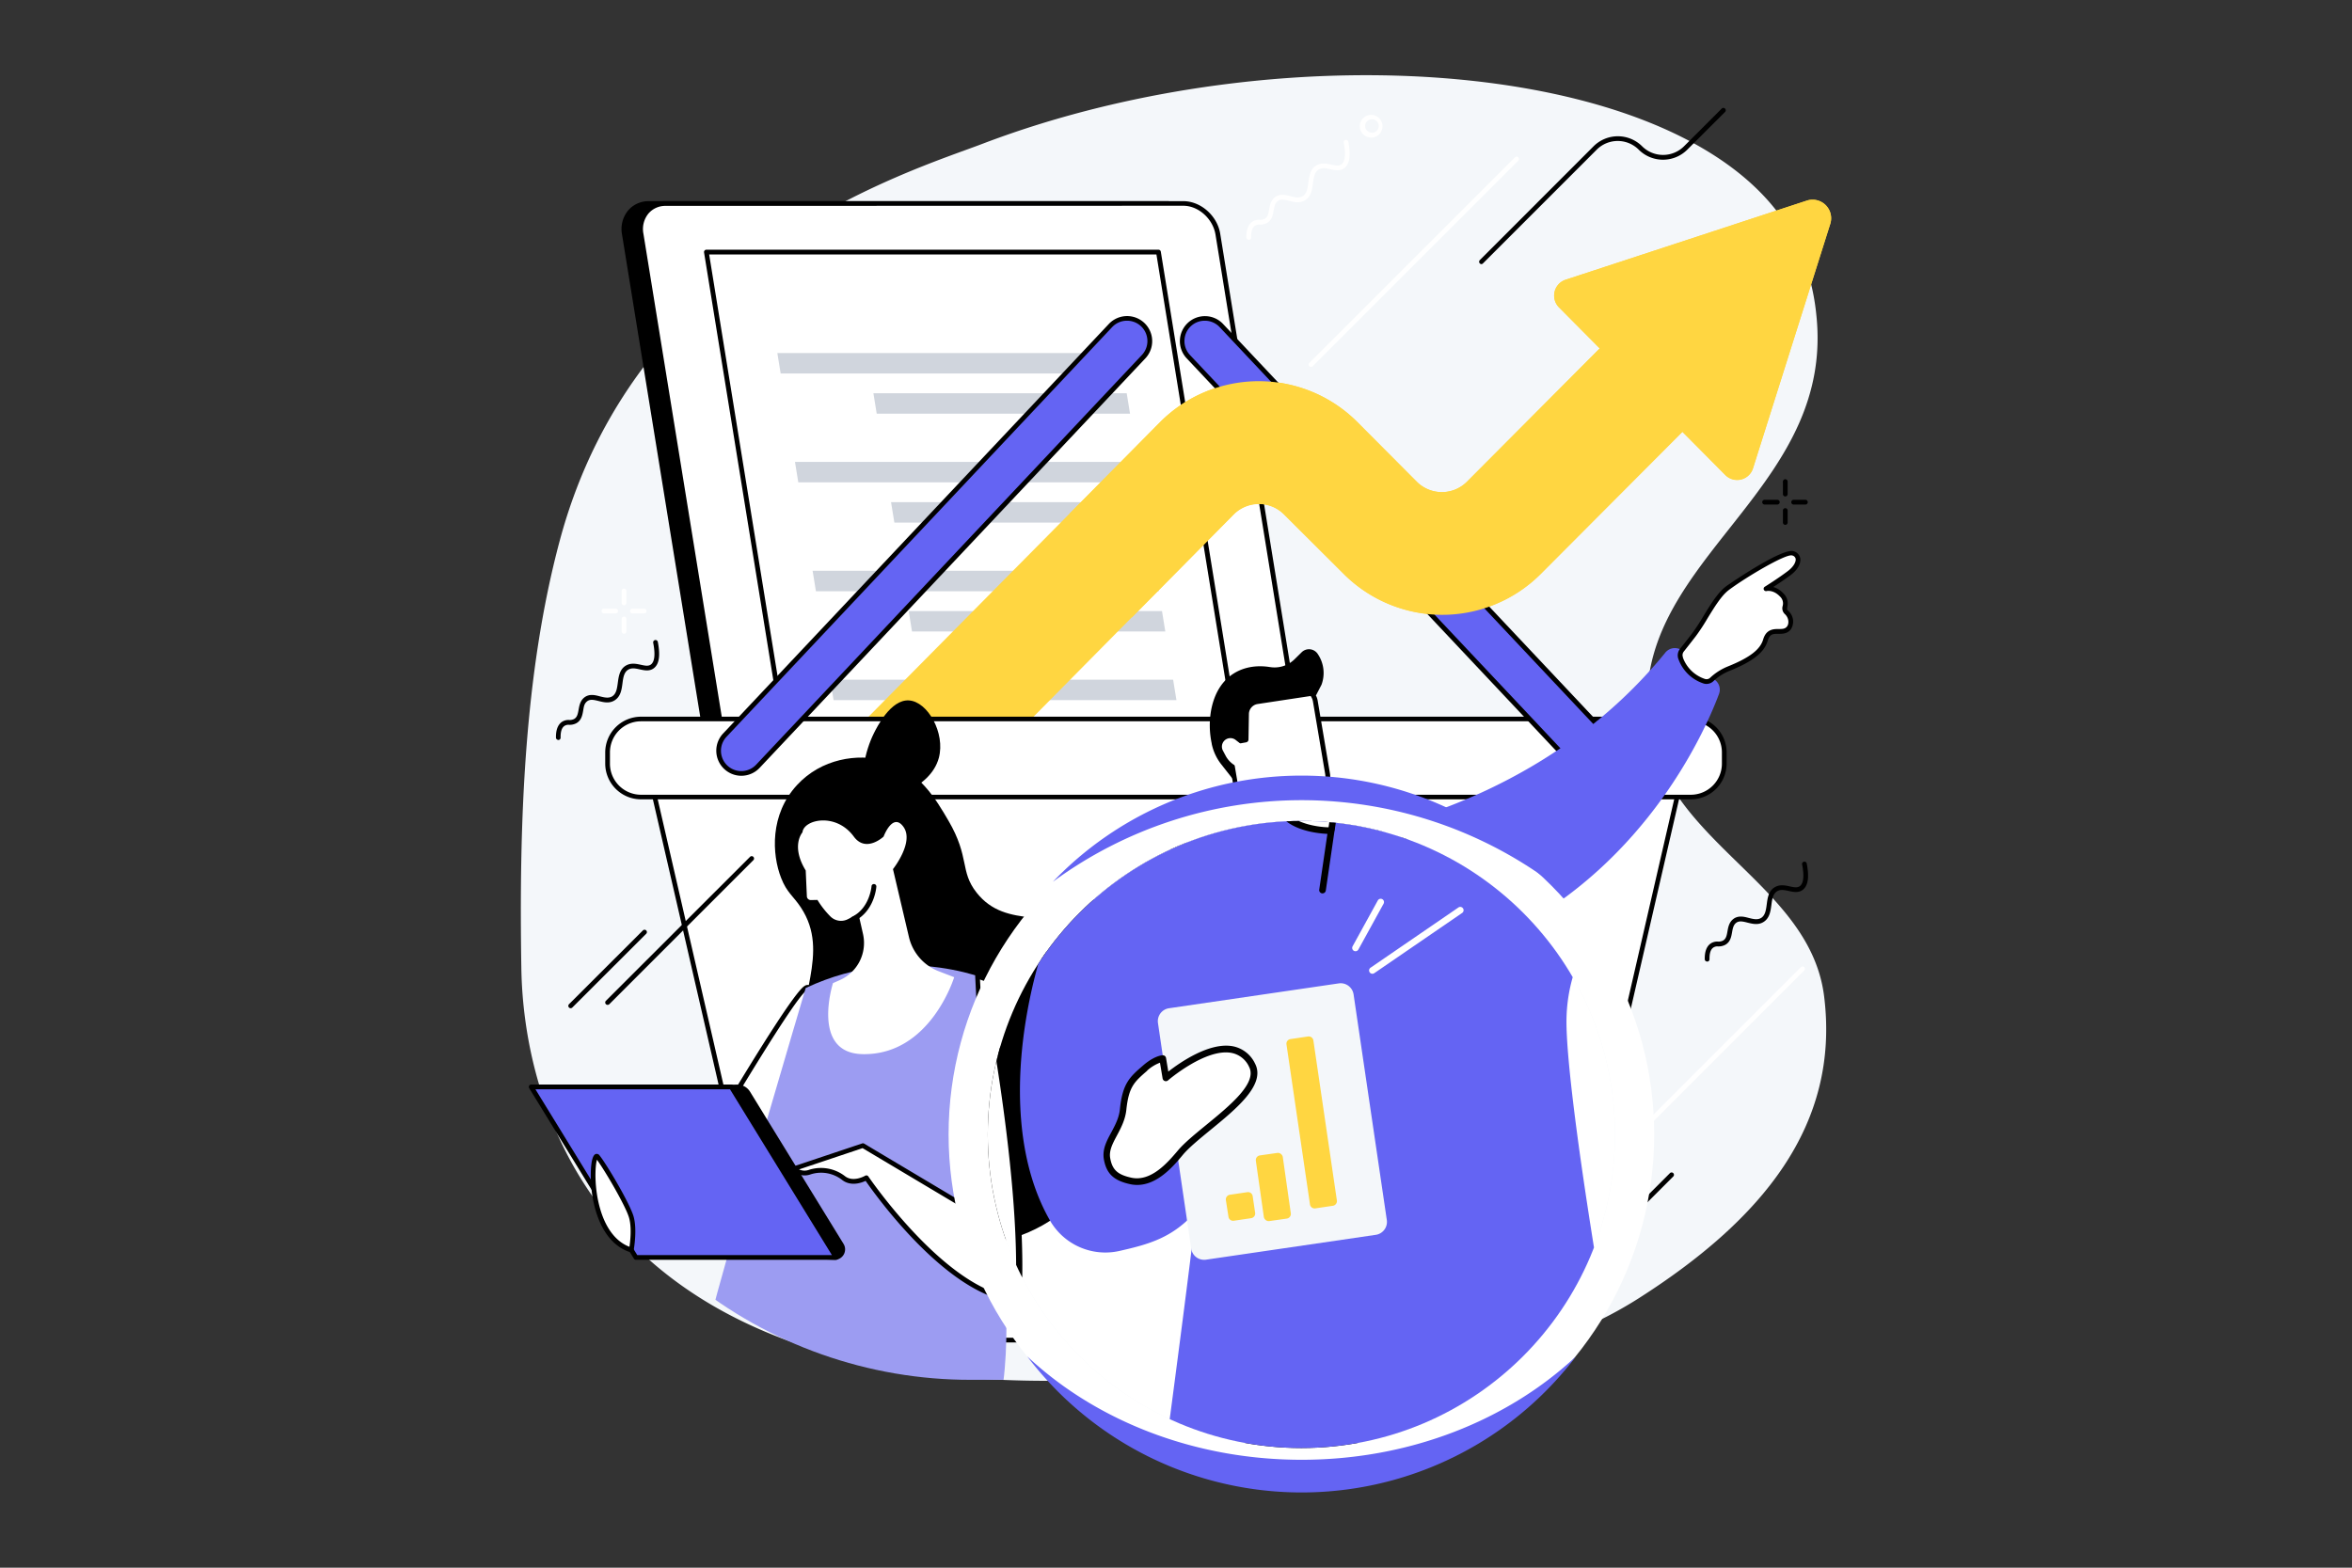 <svg xmlns="http://www.w3.org/2000/svg" viewBox="0 0 900 600">
    <rect x="0" y="0" width="900" height="600" fill="#333333" stroke="none"/>
    <defs>
        <clipPath id="clip-path">
            <path class="cls-1" d="M519.82 528.1H371.5A170.47 170.47 0 01263.82 490c-2.15-1.74-4.25-3.54-6.32-5.38-9.31-8.33-36.34 13.71-43.65 3.55-20.21-28.09-13.46-93.92-13.46-131.16V145.22h490.54V357a171.11 171.11 0 01-171.11 171.1z"/>
        </clipPath>
        <clipPath id="clip-path-2">
            <circle class="cls-1" cx="497.98" cy="434.2" r="120"/>
        </clipPath>
        <clipPath id="clip-path-3">
            <path class="cls-1" d="M554.29 574.8H346.64a238.54 238.54 0 01-150.74-53.36q-4.52-3.66-8.85-7.53c-13-11.66-50.89 19.19-61.12 5-28.28-39.32-18.84-131.48-18.84-183.62V38.78h686.75v296.47c0 132.3-107.25 239.55-239.55 239.55z"/>
        </clipPath>
        <clipPath id="clip-path-4">
            <circle class="cls-1" cx="-465.83" cy="208.01" r="120"/>
        </clipPath>
        <style>
            .cls-1{fill:none}.cls-2{fill:#f4f7fa}.cls-3{fill:#fff}.cls-4{fill:#d0d5dd}.cls-5{fill:#ffd641}.cls-6{fill:#6464f3}.cls-8{fill:#9c9cf2}
        </style>
    </defs>
    <g id="Layer_6" data-name="Layer 6">
        <g id="Consumer_demand" data-name="Consumer demand">
            <path class="cls-2" d="M375.88 55.06c-28.09 10.71-132.28 41.82-161.73 152-13.64 51-15.56 108.1-14.65 163.68.83 50.72 27 157.33 200.29 157.74 92.62.22 170.48 4.64 227.35-31.64 47-30 77-66 70.87-115.49-5.83-47-70.64-61.2-67.64-116.54 2.92-54 71.82-80.48 64.61-144.74a83.77 83.77 0 00-8.06-28.22C652 23.21 493.88 10.06 375.88 55.06z"/>
            <path d="M248.37 77.9h198.09c6.25 0 12.17 5.24 13.22 11.71l45 277.53c1 6.47-3.17 11.71-9.42 11.71H297.13c-6.25 0-12.17-5.24-13.22-11.71L239 89.61c-1.09-6.47 3.12-11.71 9.37-11.71z"/>
            <path d="M495.22 379.76H297.13c-6.67 0-13-5.6-14.11-12.47l-45-277.54a11.19 11.19 0 012.34-9.21 10.26 10.26 0 018-3.55h198.1c6.67 0 13 5.6 14.11 12.47l45 277.54a11.17 11.17 0 01-2.34 9.2 10.27 10.27 0 01-8.01 3.56zM248.37 78.8a8.48 8.48 0 00-6.59 2.92 9.37 9.37 0 00-1.93 7.74l45 277.54c1 6 6.5 10.95 12.32 10.95h198.05a8.48 8.48 0 006.59-2.92 9.39 9.39 0 001.93-7.74l-45-277.54c-1-6-6.5-11-12.32-11z"/>
            <path class="cls-3" d="M254.73 77.9h198.1c6.24 0 12.16 5.24 13.21 11.71l45 277.53c1 6.47-3.17 11.71-9.42 11.71H303.49c-6.25 0-12.17-5.24-13.21-11.71l-45-277.53c-1.01-6.47 3.2-11.71 9.45-11.71z"/>
            <path d="M501.58 379.76H303.49c-6.66 0-13-5.6-14.11-12.47l-45-277.54a11.2 11.2 0 012.34-9.2 10.23 10.23 0 018-3.56h198.1c6.66 0 13 5.6 14.1 12.47l45 277.54a11.14 11.14 0 01-2.34 9.2 10.27 10.27 0 01-8 3.56zM254.73 78.8a8.48 8.48 0 00-6.59 2.92 9.37 9.37 0 00-1.93 7.74l45 277.54c1 6 6.5 10.95 12.32 10.95h198.05a8.5 8.5 0 006.6-2.92 9.42 9.42 0 001.93-7.74l-45-277.54c-1-6-6.5-11-12.31-11z"/>
            <path class="cls-3" d="M311.18 348.81h172.98L443.28 96.48H270.3l40.88 252.33z"/>
            <path d="M484.16 349.72h-173a.9.9 0 01-.89-.76L269.41 96.62a.9.9 0 01.89-1.05h173a.91.91 0 01.89.76l40.88 252.34a.92.92 0 01-.2.73.94.94 0 01-.71.32zM312 347.91h171.09L442.51 97.38H271.36z"/>
            <path class="cls-4" d="M298.72 142.94h131.19l-1.26-7.83h-131.2l1.27 7.83zM335.48 158.34h96.93l-1.27-7.83h-96.93l1.27 7.83zM305.47 184.61h131.2l-1.27-7.82H304.2l1.27 7.82zM342.23 200.01h96.93l-1.27-7.82h-96.93l1.27 7.82zM312.22 226.29h131.2l-1.27-7.83h-131.2l1.27 7.83zM348.98 241.69h96.93l-1.27-7.82h-96.92l1.26 7.82zM318.97 267.96h131.2l-1.27-7.82H317.7l1.27 7.82zM355.74 283.37h96.92l-1.26-7.83h-96.93l1.27 7.83z"/>
            <path class="cls-5" d="M691.39 76.78l-92.3 30.28a6.4 6.4 0 00-2.53 10.59l15.58 15.7-50.78 51a13.58 13.58 0 01-19.25 0l-22.66-22.75a53.31 53.31 0 00-75.58 0L275.34 331.92a181.63 181.63 0 00.48 36.92q1.37 12.23 3.45 23.05l192.81-195.07a13.59 13.59 0 0119.22 0l22.89 22.82a53.29 53.29 0 0075.44-.11l54.13-54.31 16.43 16.55a6.36 6.36 0 0010.58-2.57l29.58-93.5a7.1 7.1 0 00-8.96-8.92z"/>
            <path class="cls-3" d="M643.5 297.49H248.81L293 489.17a30.57 30.57 0 0029.78 23.7h246.79a30.55 30.55 0 0029.78-23.7z"/>
            <path d="M569.57 513.78H322.73a31.33 31.33 0 01-30.66-24.41l-44.14-191.68a.9.9 0 01.17-.76.89.89 0 01.71-.34H643.5a.88.88 0 01.7.34.87.87 0 01.18.76l-44.14 191.68a31.33 31.33 0 01-30.67 24.41zM249.94 298.39L293.83 489a29.53 29.53 0 0028.9 23h246.84a29.52 29.52 0 0028.9-23l43.89-190.58z"/>
            <rect class="cls-3" x="232.49" y="275.15" width="427.32" height="29.87" rx="12.8"/>
            <path d="M647 305.93H245.29a13.71 13.71 0 01-13.7-13.7V288a13.71 13.71 0 0113.7-13.7H647a13.72 13.72 0 0113.7 13.7v4.28a13.72 13.72 0 01-13.7 13.65zm-401.71-29.87A11.9 11.9 0 00233.4 288v4.28a11.9 11.9 0 0011.89 11.89H647a11.9 11.9 0 0011.89-11.89V288A11.9 11.9 0 00647 276.06z"/>
            <path class="cls-6" d="M608.61 296a8.68 8.68 0 006.33-14.64L467.36 124.58a8.68 8.68 0 00-12.65 11.9l147.58 156.79a8.67 8.67 0 006.32 2.73z"/>
            <path d="M608.61 296.91a9.61 9.61 0 01-7-3L454.05 137.1a9.58 9.58 0 017.27-16.1 9.5 9.5 0 016.7 3L615.6 280.74a9.6 9.6 0 01-7 16.17zM461 122.75a7.71 7.71 0 00-5.33 2.11 7.8 7.8 0 00-.33 11L603 292.65A7.78 7.78 0 00614.28 282L466.7 125.2a7.74 7.74 0 00-5.43-2.45z"/>
            <path class="cls-6" d="M283.69 296a8.68 8.68 0 01-6.32-14.64L425 124.58a8.68 8.68 0 0112.65 11.9L290 293.27a8.69 8.69 0 01-6.31 2.73z"/>
            <path d="M283.69 296.91a9.6 9.6 0 01-7-16.17L424.29 124a9.59 9.59 0 1114 13.14L290.67 293.89a9.61 9.61 0 01-6.98 3.02zm147.59-174.16H431a7.72 7.72 0 00-5.43 2.45L278 282a7.78 7.78 0 1011.33 10.67l147.61-156.8a7.78 7.78 0 00-5.66-13.12z"/>
            <path class="cls-5" d="M691.39 76.78l-92.3 30.28a6.4 6.4 0 00-2.53 10.59l15.58 15.7-50.78 51a13.58 13.58 0 01-19.25 0l-22.66-22.75a53.31 53.31 0 00-75.58 0l-34.61 35c.73 1.06 1.45 2.13 2.17 3.21 7.8 11.82 14.41 24.38 21.68 36.52l39-39.43a13.59 13.59 0 0119.22 0l22.89 22.82a53.29 53.29 0 0075.44-.11l54.13-54.31 16.43 16.55a6.36 6.36 0 0010.58-2.57l29.55-93.58a7.1 7.1 0 00-8.96-8.92z"/>
            <g clip-path="url(#clip-path)">
                <path d="M305 300.44c9.29-10.06 23.11-12.17 33.49-9.34 13.14 3.59 19.77 15 24.44 23 8.26 14.17 4.27 19.3 10.76 27.53 11.5 14.58 29.53 5.47 43.54 16.12 21.38 16.25 24.28 71.39-4.64 92.39-19.29 14-45.53 5.9-52.67 3.7-21.67-6.69-48.63-25.35-52.5-50.65-3.2-20.92 10.58-38.32-.95-55.86-2.94-4.46-5.37-5.67-7.55-11.26-3.58-9.07-4.37-24.35 6.08-35.63z"/>
                <path d="M333 302.92c-4.94-4-1.81-15.82 1.35-22.19 1.18-2.39 6.48-13.07 13.45-12.66 7.15.43 14 12.44 11.45 22-3.2 11.86-20.48 17.54-26.25 12.85z"/>
                <path class="cls-3" d="M251.84 468.83s49.64-86.53 56.47-90.69 0 39.65 0 39.65l-37.07 61.89z"/>
                <path d="M271.24 480.58a1 1 0 01-.44-.11l-19.41-10.85a.9.9 0 01-.43-.54.94.94 0 01.09-.7c2-3.54 49.84-86.78 56.79-91a2.11 2.11 0 012.4-.08c.86.58 3.15 2.11 1.31 21.8-.89 9.49-2.33 18.74-2.34 18.84a1 1 0 01-.12.32L272 480.14a.91.91 0 01-.76.44zm-18.16-12.09l17.84 10 36.53-61c2.76-17.78 4.19-37.07 1.79-38.67-.08-.06-.24 0-.46.12-5.38 3.25-41.59 64.97-55.7 89.55z"/>
                <path class="cls-8" d="M381.61 376.39s-34.06-16.7-73.3 1.75c0 0-33.61 113.37-36 125.16s-20.49 55.45 21.93 45.49c14.95-3.51 60.65-8.47 76.25.11s15.61-43 13.85-57-2.73-115.51-2.73-115.51z"/>
                <path class="cls-3" d="M378.79 467.42l-48.62-29-26.41 8.84a5.88 5.88 0 006.08 1.31 14 14 0 0112.8 2.18c3.76 3.07 8.87 0 8.87 0s30.9 45.77 58.14 46.72c22.15.76 10-77 4.74-106.15a19.45 19.45 0 00-12.22-14.69l-8.17-3.09z"/>
                <path d="M390 498.4h-.36c-25.9-.9-54.33-40.57-58.41-46.45-1.68.79-5.81 2.25-9.14-.47a13.11 13.11 0 00-11.95-2 6.73 6.73 0 01-7-1.56.87.87 0 01-.21-.83.89.89 0 01.59-.63l26.4-8.84a.86.86 0 01.75.08l47.17 28.11-4.68-92.2a.88.88 0 01.37-.77.89.89 0 01.85-.12l8.15 3.11a20.5 20.5 0 0112.79 15.38c4.79 26.29 14.54 89.05 1.74 103.86a9 9 0 01-7.06 3.33zm-58.47-48.54a.91.91 0 01.75.4c.3.45 31 45.41 57.42 46.32a7.21 7.21 0 006-2.72c12.29-14.22 2.59-76.32-2.15-102.36a18.66 18.66 0 00-11.65-14l-6.9-2.62 4.7 92.5a.89.89 0 01-.44.82.91.91 0 01-.93 0l-48.26-28.77-24.31 8.14a5 5 0 003.81.16 15 15 0 0113.66 2.34c3.21 2.62 7.78-.05 7.82-.08a.9.9 0 01.46-.13z"/>
                <path d="M248.46 478.39l71 2.87a3.08 3.08 0 002.62-4.68l-35.8-58.28a4.84 4.84 0 00-4.12-2.3l-71.73 1.64z"/>
                <path d="M319.42 482.17l-71.48-2.89-39.16-62.51 73.32-1.67a5.75 5.75 0 014.91 2.73l35.8 58.28a4 4 0 01-3.39 6.06zM249 477.51l70.49 2.85a2.17 2.17 0 001.81-3.3l-35.8-58.28a4 4 0 00-3.35-1.88L212 418.51z"/>
                <path class="cls-6" d="M243.35 481.26h76.59L279.86 416h-76.6l40.09 65.26z"/>
                <path d="M319.94 482.17h-76.59a.91.91 0 01-.77-.43l-40.09-65.27a.91.91 0 01.77-1.38h76.6a.91.91 0 01.77.44l40.09 65.26a.92.92 0 01-.78 1.38zm-76.09-1.81h74.48l-39-63.46h-74.45z"/>
                <path class="cls-3" d="M241.58 478.39s1.44-7.54 0-12.57-10.36-20-12.91-23.13-4.67 30.31 12.91 35.7z"/>
                <path d="M241.58 479.3a.82.82 0 01-.26 0c-10.72-3.28-14.9-16.66-15.24-28.09-.06-2.05-.11-8.79 1.84-9.52a1.27 1.27 0 011.45.47c2.7 3.32 11.64 18.39 13.08 23.45s.08 12.68 0 13a.9.9 0 01-.42.61 1 1 0 01-.45.08zm-13.15-35.43c-.74 2.44-1.14 10.75 1.26 18.92 1.54 5.26 4.72 11.9 11.17 14.4.33-2.2.91-7.43-.15-11.12-1.29-4.52-9.25-18.07-12.28-22.2z"/>
                <path class="cls-3" d="M324.4 351.82a5.76 5.76 0 01-6.65-1.07 34.21 34.21 0 01-4.95-6.32l-2.53.05a1.49 1.49 0 01-1.52-1.43l-.44-9.89c-5.82-9.5-1.24-14.6-1.24-14.6.44-4.87 12.74-7.78 19.64 1.62 4.67 6.37 11.4 0 11.4 0s3.52-9.5 7.64-3.66-4.05 16.12-4.05 16.12l6.11 26a18.57 18.57 0 0011.45 13.11l5.86 2.25S356 404 330 403.45c-19.79-.43-11.26-27.18-11.26-27.18l2.6-1.15a15.53 15.53 0 008.89-17.66l-1.74-7.7z"/>
                <path d="M326.43 352.6a.91.91 0 01-.39-1.72c6.75-3.28 7.45-11.6 7.45-11.69a.89.89 0 011-.83.9.9 0 01.84 1c0 .39-.77 9.44-8.47 13.19a.93.93 0 01-.43.05z"/>
                <path class="cls-6" d="M656.52 260.46L644 249.23a4.68 4.68 0 00-6.76.55C595.57 301 536.9 315.54 518.32 319a18.58 18.58 0 01-10.91-1.28l-6.38-2.8-24.88 3.17-4.41 4.44a47.06 47.06 0 01-19.35 11.73l-4.16 1.3s-18.13 7.9-28.83 19.31c-9.26 9.87-27.25 63.47-8.57 96.25a17.45 17.45 0 0019 8.42c8.24-1.85 14.52-3.62 20.86-10.67.68-.75-11.94 93.41-11.94 93.41 44.65 25.12 138.33 8 138.33 8-10.37-44-25.23-132.58-25-153.9a44.2 44.2 0 0124.25-39c54.66-27.58 76.66-78.9 81.47-91.83a4.68 4.68 0 00-1.28-5.09z"/>
                <path d="M485.37 361.75h-.13a.9.9 0 01-.76-1l2.52-17.12a.9.9 0 011.79.26L486.27 361a.9.9 0 01-.9.75zM493 340.81a2 2 0 111.72 2.3 2 2 0 01-1.72-2.3z"/>
                <path class="cls-3" d="M643.08 251.94a3.12 3.12 0 01.46-3c.91-1.14 2.43-3.07 4.63-5.92 3.89-5 8.15-14.35 12.77-17.8s21.75-14.33 25-13.38 2.48 4.73-1.33 7.57-8.89 6-8.89 6 3-.78 6 2.32.1 5.13 1.76 6.62a4.52 4.52 0 011 6c-2.55 3.2-7.27-1.22-9 4.65-1.19 4.08-5.26 7.38-14.12 10.94a20.8 20.8 0 00-6.42 4.12 2.93 2.93 0 01-2.89.65 14.35 14.35 0 01-8.97-8.77z"/>
                <path d="M653 261.76a3.73 3.73 0 01-1.18-.19 15.23 15.23 0 01-9.56-9.31 4 4 0 01.6-3.92c.88-1.11 2.41-3 4.62-5.9a76.83 76.83 0 004.32-6.6c2.72-4.46 5.54-9.07 8.62-11.38 2-1.47 21.55-14.76 25.8-13.51a3.43 3.43 0 012.64 2.68c.37 2-1 4.51-3.68 6.48-2.18 1.62-4.78 3.36-6.62 4.55a8.55 8.55 0 013.83 2.41 5.36 5.36 0 011.54 5.14c-.13.9-.14 1.16.18 1.44a5.45 5.45 0 011.13 7.26c-1.37 1.71-3.25 1.69-4.76 1.67-2 0-3.27 0-4.07 2.67-1.31 4.48-5.7 7.93-14.66 11.53a19.77 19.77 0 00-6.13 3.94 3.85 3.85 0 01-2.62 1.04zm-9.05-10.14a13.45 13.45 0 008.44 8.23 2 2 0 002-.45 21.66 21.66 0 016.7-4.3c8.39-3.37 12.45-6.47 13.59-10.36s3.88-4 5.83-4c1.56 0 2.55 0 3.32-1s.79-3.25-.92-4.78a3 3 0 01-.76-3.06 3.58 3.58 0 00-1.06-3.62c-2.52-2.64-5-2.09-5.11-2.06a.92.92 0 01-1.05-.54.9.9 0 01.36-1.11s5.08-3.16 8.82-6c2.33-1.75 3.18-3.62 3-4.71a1.68 1.68 0 00-1.36-1.27c-2.46-.72-18 8.55-24.21 13.23-2.81 2.1-5.53 6.56-8.17 10.87a78.1 78.1 0 01-4.43 6.76c-2.22 2.87-3.75 4.81-4.64 5.93a2.18 2.18 0 00-.32 2.15z"/>
                <path class="cls-2" d="M500 455.09l-46.45 6.8a3.56 3.56 0 01-4-3l-9.09-61.7a3.55 3.55 0 013-4l46.46-6.8a3.54 3.54 0 014 3l9.08 61.67a3.55 3.55 0 01-3 4.03z"/>
                <rect class="cls-5" x="459.26" y="443.71" width="7.43" height="7.21" rx="1.29" transform="rotate(-8.33 462.895 447.24)"/>
                <path class="cls-5" d="M470.88 431.07h4.86a1.29 1.29 0 011.29 1.29v15.57a1.28 1.28 0 01-1.28 1.28h-4.86a1.29 1.29 0 01-1.29-1.29v-15.57a1.28 1.28 0 011.28-1.28z" transform="rotate(-8.33 473.22 440.054)"/>
                <path class="cls-5" d="M479.94 400.94h4.86a1.29 1.29 0 011.29 1.29v44.25a1.28 1.28 0 01-1.28 1.28h-4.86a1.29 1.29 0 01-1.29-1.29v-44.24a1.29 1.29 0 011.28-1.29z" transform="rotate(-8.1 499.685 438.406)"/>
                <path class="cls-3" d="M436.9 409.54c2.89-2.52 4.81-2.59 4.81-2.59l.87 5.24s17.47-15.13 23.55-3.43c3.79 7.28-14 17.28-19.55 23.84-3.11 3.68-7.83 9.06-13.69 7.75-4.11-.92-5.76-2.61-6.38-6-.81-4.48 3.82-7.95 4.39-13.53.68-6.66 2.39-8.15 6-11.28z"/>
                <path d="M434.72 441.46a8.88 8.88 0 01-2-.23c-4.4-1-6.38-2.87-7.08-6.74-.49-2.71.73-5 2-7.39a17.07 17.07 0 002.37-6.39c.72-7 2.7-8.72 6.3-11.85 3.05-2.66 5.15-2.81 5.38-2.82a.91.91 0 01.93.76l.61 3.71c3.08-2.4 11.24-8.15 17.66-6.92a8.45 8.45 0 016.06 4.76c3 5.7-5.11 12.31-12.23 18.15a63.05 63.05 0 00-7.44 6.69c-2.7 3.18-7.01 8.27-12.56 8.27zm2.77-31.24c-3.57 3.1-5.05 4.39-5.69 10.67a18.92 18.92 0 01-2.57 7.06c-1.19 2.22-2.21 4.13-1.83 6.22.57 3.14 2 4.47 5.69 5.3 5.46 1.22 10.06-4.21 12.8-7.45a64 64 0 017.67-6.92c6.59-5.4 14.06-11.52 11.77-15.92a6.63 6.63 0 00-4.78-3.81c-7.05-1.35-17.27 7.42-17.37 7.51a.92.92 0 01-1.49-.54L441 408a11.06 11.06 0 00-3.49 2.18z"/>
                <path class="cls-3" d="M494.38 377.57a1 1 0 01-.43-.11.91.91 0 01-.36-1.23l6.89-12.54a.91.91 0 011.59.87l-6.89 12.54a.92.92 0 01-.8.47zM499 383.73a.91.91 0 01-.51-1.65l24-16.42a.9.9 0 011 1.49l-24 16.42a.86.86 0 01-.49.16zM493.48 333l-4.12.69c-.59.1-1.2 10.88-1.79 10.88-4.67 0-19.07-2-13.33-15a21 21 0 001.47-11.94l-3-17.8 25.4-4.26 4.22 25a10.78 10.78 0 01-8.85 12.43z"/>
                <path d="M487.55 345.51c-1.17 0-10.57-.18-14.2-5.74-1.81-2.78-1.79-6.32.07-10.53a20 20 0 001.4-11.42l-3-17.8a.92.92 0 01.16-.68.88.88 0 01.59-.36l25.4-4.27a.9.9 0 011 .75l4.22 25a11.67 11.67 0 01-9.59 13.46l-3.64.61c-.2.88-.44 3.09-.63 4.77-.59 5.38-.68 6.21-1.78 6.21zm-13.8-44.9l2.85 16.91a21.74 21.74 0 01-1.53 12.48c-1.59 3.62-1.66 6.58-.21 8.81 2.41 3.69 8.48 4.81 12.11 4.91.19-.92.42-3 .6-4.59.59-5.42.71-6.11 1.64-6.27l4.12-.69a9.88 9.88 0 008.11-11.38l-4.07-24.11z"/>
                <path class="cls-3" d="M501.64 304.9l-27.28 4.58-4-23.72a17.68 17.68 0 0114.52-20.36l11.61-1.95a5.93 5.93 0 016.83 4.86L508 296a7.73 7.73 0 01-6.36 8.9z"/>
                <path d="M474.36 310.38a.91.91 0 01-.89-.75l-4-23.72a18.57 18.57 0 0115.26-21.4l11.61-1.95a6.84 6.84 0 017.87 5.6l4.67 27.68a8.62 8.62 0 01-7.09 10l-9.87 1.66a23.67 23.67 0 01-10-.45.9.9 0 01.45-1.75 21.79 21.79 0 009.23.41l9.87-1.65a6.84 6.84 0 005.61-7.87l-4.67-27.68a5 5 0 00-5.79-4.12l-11.61 2a16.77 16.77 0 00-13.78 19.32l4 23.72a.89.89 0 01-.74 1z"/>
                <path d="M472.91 299.64l-5.51-7a19 19 0 01-3.73-7.93v-.14a33.06 33.06 0 01-.17-13.07c2.73-13.69 13-17.74 22.46-16.19h.04a10.86 10.86 0 009.37-3l2.66-2.62a4 4 0 016.29.73 12.9 12.9 0 011.36 11.64l-2.07 4-22.38 3.39a3.93 3.93 0 00-3.33 3.82l-.16 9.78a1.09 1.09 0 01-.91 1.06l-2.25.41-4-1.08z"/>
                <path class="cls-3" d="M474.58 284.57l-1.75-1.37a3.25 3.25 0 00-4.61.6 3.25 3.25 0 00-.27 3.48l1.06 2a9.34 9.34 0 003.92 3.88l2 1z"/>
            </g>
            <path d="M627 463.18a.9.9 0 01-.64-1.54L639 449a.89.89 0 011.28 0 .91.91 0 010 1.28l-12.68 12.68a.93.93 0 01-.6.22zM566.9 101.09a.9.9 0 01-.64-.27.91.91 0 010-1.28L609.77 56a13.17 13.17 0 0118.61 0 11.36 11.36 0 0016 0l14.5-14.5a.91.91 0 011.28 1.28l-14.5 14.49a13.15 13.15 0 01-18.61 0 11.37 11.37 0 00-16.05 0l-43.51 43.51a.9.9 0 01-.59.31z"/>
            <path class="cls-3" d="M627 434.45a.9.9 0 01-.64-1.54l62.76-62.76a.9.9 0 111.27 1.28l-62.75 62.76a.93.93 0 01-.64.26zM501.68 140.44a.89.89 0 01-.64-.27.91.91 0 010-1.28l78.7-78.7a.9.9 0 011.26 1.28l-78.69 78.7a.9.9 0 01-.63.27z"/>
            <path d="M232.49 384.59a.9.9 0 01-.64-.27.91.91 0 010-1.28l55.15-55.1a.88.88 0 011.27 0 .89.89 0 010 1.28l-55.1 55.1a.9.9 0 01-.68.27zM218.38 385.87a.88.88 0 01-.64-.26.89.89 0 010-1.28L246 356.1a.9.9 0 111.27 1.28L219 385.61a.89.89 0 01-.62.26z"/>
            <path class="cls-3" d="M477.82 91.76a.9.9 0 01-.9-.89c-.05-2.79.65-4.77 2.1-5.88a4.45 4.45 0 013-.86 3.69 3.69 0 001.89-.38c1.2-.67 1.44-2 1.71-3.54s.61-3.42 2.15-4.65c1.88-1.51 4.07-1 6-.48 1.71.43 3.33.84 4.72 0 1.59-1 1.86-3 2.15-5.21.32-2.38.68-5.08 3-6.51 2-1.2 4-.75 5.83-.36 1.54.34 2.88.63 3.85-.11 1.41-1.08 1.71-4 .86-8.28a.9.9 0 111.77-.35c1 5.2.52 8.5-1.53 10.06-1.64 1.25-3.6.83-5.33.45s-3.17-.69-4.5.13c-1.61 1-1.88 3-2.17 5.21-.31 2.37-.67 5.05-3 6.5-2 1.29-4.21.75-6.12.27-1.74-.44-3.25-.82-4.43.13-1 .81-1.25 2.14-1.5 3.56-.31 1.74-.66 3.72-2.61 4.8a5.47 5.47 0 01-2.73.61 2.78 2.78 0 00-1.89.48c-1 .74-1.43 2.23-1.39 4.42a.9.9 0 01-.89.92zM525 52.64a4.87 4.87 0 01-.65 0 4.34 4.34 0 11.65 0zm0-7a2.57 2.57 0 00-.37 5.12 2.62 2.62 0 001.91-.47 2.58 2.58 0 00-1.16-4.62 2.43 2.43 0 00-.38.01z"/>
            <path d="M213.64 283.19a.91.91 0 01-.9-.89c-.05-2.79.66-4.77 2.1-5.89a4.49 4.49 0 012.95-.85 3.78 3.78 0 001.89-.38c1.2-.67 1.44-2 1.72-3.54s.6-3.42 2.14-4.66c1.88-1.5 4.07-1 6-.47 1.71.43 3.33.83 4.72 0 1.59-1 1.86-3.05 2.15-5.21.32-2.38.68-5.08 3-6.51 2-1.2 4-.75 5.83-.36 1.55.34 2.88.63 3.85-.12 1.42-1.07 1.71-3.94.86-8.28a.9.9 0 01.71-1.06.91.91 0 011.06.72c1 5.2.53 8.49-1.53 10.06-1.64 1.25-3.6.83-5.33.45s-3.16-.69-4.5.13c-1.6 1-1.88 3-2.17 5.2-.31 2.37-.67 5.06-3 6.51-2 1.29-4.21.74-6.12.26-1.74-.43-3.25-.81-4.42.13s-1.25 2.15-1.5 3.56c-.31 1.75-.67 3.72-2.62 4.81a5.47 5.47 0 01-2.73.61 2.79 2.79 0 00-1.89.47c-1 .75-1.43 2.24-1.39 4.43a.9.9 0 01-.89.92zM653.23 368a.9.9 0 01-.9-.89c-.05-2.79.65-4.77 2.09-5.88a4.49 4.49 0 013-.86 3.69 3.69 0 001.89-.38c1.2-.66 1.44-2 1.71-3.54s.61-3.41 2.15-4.65c1.88-1.51 4.07-1 6-.48 1.72.43 3.34.84 4.73 0 1.58-1 1.86-3 2.15-5.21.31-2.38.67-5.08 3-6.51 2-1.2 4-.75 5.83-.35 1.54.33 2.87.62 3.85-.12 1.41-1.08 1.71-3.94.85-8.28a.91.91 0 01.72-1.06.9.9 0 011.06.71c1 5.2.52 8.5-1.53 10.07-1.64 1.25-3.6.82-5.34.44s-3.16-.69-4.5.13c-1.6 1-1.87 3-2.16 5.21-.32 2.37-.67 5.06-3 6.51-2 1.28-4.21.74-6.13.26-1.74-.44-3.24-.82-4.42.13-1 .81-1.25 2.14-1.5 3.56-.31 1.74-.66 3.72-2.61 4.8a5.51 5.51 0 01-2.74.61 2.82 2.82 0 00-1.88.48c-1 .74-1.44 2.23-1.4 4.42a.9.9 0 01-.88.92zM683.14 190a.9.9 0 01-.9-.91v-4.67a.91.91 0 111.81 0v4.67a.91.91 0 01-.91.91zM683.14 200.88a.9.9 0 01-.9-.9v-4.68a.91.91 0 011.81 0v4.7a.91.91 0 01-.91.88zM680 193.1h-4.67a.91.91 0 110-1.81H680a.91.91 0 110 1.81zM690.93 193.1h-4.68a.91.91 0 010-1.81h4.68a.91.91 0 010 1.81z"/>
            <path class="cls-3" d="M238.79 231.66a.9.9 0 01-.9-.9v-4.68a.91.91 0 011.81 0v4.68a.9.9 0 01-.91.9zM238.79 242.56a.9.9 0 01-.9-.91V237a.91.91 0 111.81 0v4.67a.91.91 0 01-.91.89zM235.69 234.77H231a.91.91 0 010-1.81h4.68a.91.91 0 010 1.81zM246.58 234.77h-4.68a.91.91 0 010-1.81h4.68a.91.91 0 010 1.81z"/>
            <circle class="cls-3" cx="497.98" cy="434.2" r="135"/>
            <g clip-path="url(#clip-path-2)">
                <path class="cls-3" d="M-173.46-194.23h1260v840h-1260z"/>
                <g id="Consumer_demand-2" data-name="Consumer demand">
                    <path class="cls-2" d="M352.78-87.44c-39.32 15-185.2 58.54-226.42 212.83-19.1 71.46-21.8 151.34-20.52 229.16 1.17 71 37.83 220.25 280.4 220.83 129.67.31 238.69 6.5 318.3-44.3 65.79-42 107.81-92.36 99.22-161.68-8.16-65.78-98.9-85.68-94.7-163.16 4.09-75.61 100.56-112.67 90.45-202.64-.63-5.6-2.67-22.6-11.28-39.51C739.35-132 518-150.44 352.78-87.44z"/>
                    <path d="M174.26-55.48h277.33c8.75 0 17 7.34 18.5 16.4L533 349.47c1.47 9-4.43 16.39-13.18 16.39h-277.3c-8.75 0-17-7.34-18.5-16.39L161.08-39.08c-1.47-9.06 4.44-16.4 13.18-16.4z"/>
                    <path d="M519.85 367.13H242.52c-9.33 0-18.19-7.84-19.75-17.46L159.83-38.88a15.68 15.68 0 013.27-12.89 14.36 14.36 0 0111.16-5h277.33c9.33 0 18.19 7.83 19.75 17.45l62.94 388.55a15.61 15.61 0 01-3.28 12.92 14.35 14.35 0 01-11.15 4.98zM174.26-54.21a11.87 11.87 0 00-9.26 4.08 13.19 13.19 0 00-2.7 10.84l62.94 388.55c1.37 8.46 9.11 15.33 17.25 15.33h277.36a11.87 11.87 0 009.23-4.08 13.12 13.12 0 002.7-10.84L468.84-38.88c-1.37-8.45-9.11-15.33-17.25-15.33z"/>
                    <path class="cls-3" d="M183.17-55.48H460.5c8.75 0 17 7.34 18.5 16.4l62.94 388.55c1.47 9-4.43 16.39-13.18 16.39H251.43c-8.75 0-17-7.34-18.5-16.39L170-39.08c-1.48-9.06 4.42-16.4 13.17-16.4z"/>
                    <path d="M528.76 367.13H251.43c-9.33 0-18.19-7.84-19.75-17.46L168.74-38.88A15.64 15.64 0 01172-51.77a14.35 14.35 0 0111.16-5H460.5c9.33 0 18.19 7.83 19.75 17.45l62.94 388.55a15.68 15.68 0 01-3.27 12.89 14.37 14.37 0 01-11.16 5.01zM183.17-54.21a11.87 11.87 0 00-9.23 4.08 13.12 13.12 0 00-2.7 10.84l62.94 388.55c1.37 8.46 9.11 15.33 17.25 15.33h277.33a11.87 11.87 0 009.23-4.08 13.16 13.16 0 002.7-10.84L477.75-38.88c-1.37-8.45-9.11-15.33-17.25-15.33z"/>
                    <path class="cls-3" d="M262.2 323.81h242.16L447.13-29.46H204.97l57.23 353.27z"/>
                    <path d="M504.36 325.08H262.2A1.27 1.27 0 01261 324L203.72-29.26a1.26 1.26 0 01.28-1 1.29 1.29 0 011-.45h242.13a1.26 1.26 0 011.25 1.07l57.23 353.27a1.26 1.26 0 01-.28 1 1.28 1.28 0 01-.97.45zm-241.09-2.54h239.61L446.06-28.2H206.45z"/>
                    <path class="cls-4" d="M244.75 35.58h183.67l-1.77-10.95H242.97l1.78 10.95zM296.22 57.14h135.7l-1.78-10.95h-135.7l1.78 10.95zM254.2 93.92h183.68l-1.78-10.95H252.43l1.77 10.95zM305.67 115.49h135.7l-1.77-10.95H303.89l1.78 10.95zM263.65 152.27h183.68l-1.78-10.95H261.88l1.77 10.95zM315.12 173.84h135.7l-1.77-10.96h-135.7l1.77 10.96zM273.11 210.62h183.67l-1.77-10.96H271.33l1.78 10.96zM324.57 232.18h135.7l-1.77-10.95H322.8l1.77 10.95z"/>
                    <path class="cls-5" d="M794.49-57L665.27-14.65A9 9 0 00661.72.17l21.83 22-71.1 71.33a19 19 0 01-27 0l-31.68-31.87a74.63 74.63 0 00-105.81 0L212 300.15a253.75 253.75 0 00.68 51.69q1.91 17.12 4.83 32.28L487.46 111a19 19 0 0126.9 0l32 32a74.63 74.63 0 00105.64-.23l75.78-76 23 23.16a8.91 8.91 0 0014.82-3.6L807-44.56A9.94 9.94 0 00794.49-57z"/>
                    <path class="cls-3" d="M727.44 252H174.88l61.8 268.36a42.78 42.78 0 0041.69 33.18h345.57a42.79 42.79 0 0041.7-33.18z"/>
                    <path d="M623.94 554.76H278.37a43.85 43.85 0 01-42.93-34.17l-61.8-268.35a1.28 1.28 0 01.25-1.07 1.24 1.24 0 011-.48h552.55a1.26 1.26 0 011.23 1.55l-61.8 268.35a43.84 43.84 0 01-42.93 34.17zM176.47 253.22L237.91 520a41.33 41.33 0 0040.46 32.21h345.57A41.34 41.34 0 00664.41 520l61.44-266.8z"/>
                    <rect class="cls-3" x="152.03" y="220.68" width="598.25" height="41.81" rx="17.91"/>
                    <path d="M732.37 263.76H170a19.19 19.19 0 01-19.18-19.17v-6A19.2 19.2 0 01170 219.42h562.37a19.2 19.2 0 0119.18 19.18v6a19.19 19.19 0 01-19.18 19.16zM170 222a16.67 16.67 0 00-16.7 16.6v6a16.66 16.66 0 0016.7 16.63h562.37A16.66 16.66 0 00749 244.59v-6A16.67 16.67 0 00732.37 222z"/>
                    <path class="cls-6" d="M678.61 249.87a12.17 12.17 0 008.85-20.5L480.84 9.88a12.16 12.16 0 10-17.7 16.67L669.75 246a12.1 12.1 0 008.86 3.87z"/>
                    <path d="M678.61 251.14a13.45 13.45 0 01-9.78-4.23L462.21 27.41A13.43 13.43 0 01481.77 9l206.61 219.5a13.43 13.43 0 01-9.77 22.63zM472 7.32a10.89 10.89 0 00-7.92 18.36l206.61 219.5a10.9 10.9 0 0015.87-14.94L479.92 10.74a10.85 10.85 0 00-7.6-3.42z"/>
                    <path class="cls-6" d="M223.71 249.87a12.17 12.17 0 01-8.85-20.5L421.47 9.88a12.16 12.16 0 1117.71 16.67L232.57 246a12.11 12.11 0 01-8.86 3.87z"/>
                    <path d="M223.71 251.14a13.42 13.42 0 01-9.77-22.63L420.55 9a13.42 13.42 0 0119.55 18.4L233.49 246.91a13.47 13.47 0 01-9.78 4.23zM430.33 7.32H430a10.88 10.88 0 00-7.6 3.42l-206.62 219.5a10.9 10.9 0 0015.87 14.94l206.61-219.5a10.9 10.9 0 00-7.93-18.36z"/>
                    <path class="cls-5" d="M794.49-57L665.27-14.65A9 9 0 00661.72.17l21.83 22-71.1 71.33a19 19 0 01-27 0l-31.68-31.87a74.63 74.63 0 00-105.81 0l-48.45 49c1 1.49 2 3 3 4.49 10.93 16.55 20.18 34.13 30.36 51.13L487.46 111a19 19 0 0126.9 0l32 32a74.63 74.63 0 00105.64-.23l75.78-76 23 23.16a8.91 8.91 0 0014.82-3.6L807-44.56A9.94 9.94 0 00794.49-57z"/>
                    <g clip-path="url(#clip-path-3)">
                        <path d="M253.5 256.08c13-14.08 32.35-17 46.89-13.07 18.39 5 27.67 20.94 34.21 32.16 11.57 19.85 6 27 15.07 38.56 16.1 20.41 41.33 7.65 60.95 22.56 29.93 22.75 34 99.95-6.5 129.34-27 19.6-63.74 8.26-73.74 5.18-30.33-9.36-68.07-35.49-73.49-70.9-4.48-29.29 14.82-53.65-1.33-78.2-4.11-6.25-7.52-7.95-10.57-15.77-4.99-12.69-6.08-34.07 8.51-49.86z"/>
                        <path d="M292.73 259.55c-6.91-5.6-2.54-22.14 1.89-31.06 1.65-3.34 9.07-18.3 18.83-17.72 10 .59 19.61 17.41 16 30.74-4.45 16.66-28.62 24.61-36.72 18.04z"/>
                        <path class="cls-3" d="M179.11 491.84s69.51-121.15 79.07-127 0 55.5 0 55.5L206.28 507z"/>
                        <path d="M206.28 508.28a1.21 1.21 0 01-.61-.16l-27.17-15.18a1.25 1.25 0 01-.61-.76 1.26 1.26 0 01.13-1c2.84-5 69.77-121.5 79.51-127.42a3 3 0 013.36-.11c1.2.81 4.4 2.95 1.82 30.51-1.24 13.29-3.26 26.25-3.28 26.38a1.21 1.21 0 01-.16.45l-51.9 86.65a1.28 1.28 0 01-1.09.64zm-25.43-16.92l25 13.95L257 419.93c3.87-24.9 5.86-51.9 2.51-54.14-.12-.08-.33 0-.64.16-7.57 4.58-58.26 91.05-78.02 125.41z"/>
                        <path class="cls-8" d="M360.79 362.42s-47.68-23.42-102.61 2.45c0 0-47.06 158.71-50.38 175.22s-28.69 77.63 30.71 63.68c20.92-4.91 84.91-11.85 106.75.16s21.85-60.25 19.39-79.86-3.86-161.65-3.86-161.65z"/>
                        <path class="cls-3" d="M356.85 489.86l-68.07-40.57-37 12.38a8.24 8.24 0 008.51 1.83c5.26-1.73 12.66-1.26 17.93 3s12.41 0 12.41 0 43.26 64.09 81.4 65.41c31 1.07 14.06-107.83 6.63-148.6a27.27 27.27 0 00-17.11-20.58l-11.41-4.35z"/>
                        <path d="M372.51 533.22H372c-36.26-1.26-76.06-56.8-81.77-65-2.35 1.11-8.13 3.15-12.8-.66-5-4.1-12-4.37-16.73-2.82a9.43 9.43 0 01-9.83-2.18 1.26 1.26 0 01-.29-1.17 1.29 1.29 0 01.82-.89l37-12.37a1.25 1.25 0 011.05.11l66 39.36-6.55-129.07a1.27 1.27 0 011.71-1.25l11.39 4.31a28.7 28.7 0 0117.9 21.53c6.7 36.81 20.35 124.67 2.43 145.41a12.6 12.6 0 01-9.82 4.69zm-81.86-67.94a1.25 1.25 0 011.05.55c.43.64 43.35 63.57 80.4 64.86a10.11 10.11 0 008.36-3.82c17.2-19.91 3.62-106.84-3-143.3A26.12 26.12 0 00361.13 364l-9.6-3.66 6.58 129.5a1.26 1.26 0 01-1.91 1.16l-67.57-40.28-34 11.4a7.1 7.1 0 005.33.22c5.38-1.76 13.37-1.43 19.13 3.27 4.49 3.67 10.89-.07 10.95-.11a1.29 1.29 0 01.61-.22z"/>
                        <path d="M174.38 505.22l99.35 4a4.3 4.3 0 003.66-6.55l-50.11-81.6a6.77 6.77 0 00-5.77-3.22l-100.42 2.29z"/>
                        <path d="M273.73 510.5l-100.07-4-54.83-87.5 102.65-2.35a8.11 8.11 0 016.88 3.83L278.47 502a5.56 5.56 0 01-4.74 8.48zM175.1 504l98.68 4a3 3 0 002.54-4.62l-50.12-81.62a5.54 5.54 0 00-4.69-2.63l-98.17 2.25z"/>
                        <path class="cls-6" d="M167.23 509.24h107.24l-56.12-91.37H111.11l56.12 91.37z"/>
                        <path d="M274.47 510.5H167.23a1.28 1.28 0 01-1.08-.6L110 418.53a1.26 1.26 0 011.08-1.93h107.27a1.28 1.28 0 011.08.6l56.12 91.37a1.27 1.27 0 01-1.08 1.93zM167.94 508H272.2l-54.56-88.84H113.37z"/>
                        <path class="cls-3" d="M164.76 505.22s2-10.56 0-17.6-14.51-28-18.08-32.39-6.6 42.44 18.08 49.99z"/>
                        <path d="M164.76 506.49a1.19 1.19 0 01-.37-.06c-15-4.59-20.86-23.33-21.33-39.33-.09-2.87-.16-12.3 2.57-13.31a1.76 1.76 0 012 .65c3.78 4.64 16.29 25.74 18.32 32.83 2.07 7.25.11 17.75 0 18.19a1.33 1.33 0 01-.59.85 1.28 1.28 0 01-.6.18zm-18.41-49.61c-1 3.42-1.6 15.05 1.75 26.5 2.16 7.36 6.61 16.65 15.65 20.15.46-3.07 1.27-10.4-.2-15.56-1.82-6.34-12.96-25.33-17.2-31.09z"/>
                        <path class="cls-3" d="M280.71 328a8.06 8.06 0 01-9.31-1.51 46.91 46.91 0 01-6.93-8.84l-3.55.07a2.08 2.08 0 01-2.12-2l-.62-13.85c-8.15-13.3-1.73-20.43-1.73-20.43.6-6.83 17.83-10.9 27.49 2.26 6.54 8.92 16 0 16 0s4.93-13.3 10.7-5.12-5.67 22.56-5.67 22.56l8.55 36.4a26 26 0 0016 18.37l8.2 3.14s-12.82 42-49.13 41.22c-27.72-.59-15.77-38-15.77-38l3.64-1.61a21.77 21.77 0 0012.45-24.72l-2.44-10.79z"/>
                        <path d="M283.55 329.11a1.27 1.27 0 01-1.14-.71 1.28 1.28 0 01.59-1.7c9.45-4.59 10.42-16.25 10.43-16.36a1.27 1.27 0 012.53.18c0 .54-1.07 13.22-11.86 18.46a1.17 1.17 0 01-.55.13z"/>
                        <path class="cls-6" d="M745.68 200.11l-17.56-15.72a6.56 6.56 0 00-9.47.78c-58.31 71.68-140.45 92.06-166.45 96.89a26.14 26.14 0 01-15.29-1.79l-8.91-3.93-34.83 4.44L487 287a65.84 65.84 0 01-27.1 16.43l-5.83 1.82s-25.38 11.06-40.36 27c-13 13.82-38.14 88.86-12 134.76a24.45 24.45 0 0026.57 11.78c11.53-2.6 20.33-5.06 29.2-14.94.94-1-16.72 130.78-16.72 130.78 62.52 35.16 193.66 11.17 193.66 11.17-14.51-61.63-35.32-185.61-35-215.46a61.91 61.91 0 0133.95-54.55c76.53-38.61 107.32-110.46 114.05-128.56a6.52 6.52 0 00-1.74-7.12z"/>
                        <path d="M506.07 341.92h-.19a1.27 1.27 0 01-1.07-1.44l3.5-23.92a1.26 1.26 0 112.5.37l-3.49 23.92a1.26 1.26 0 01-1.25 1.07zM516.73 312.6a2.84 2.84 0 112.41 3.22 2.84 2.84 0 01-2.41-3.22z"/>
                        <path class="cls-3" d="M726.86 188.19a4.34 4.34 0 01.65-4.25c1.26-1.6 3.4-4.3 6.48-8.28 5.43-7 11.4-20.09 17.88-24.93s30.44-20.06 35-18.72 3.47 6.61-1.86 10.59-12.44 8.4-12.44 8.4 4.24-1.09 8.38 3.24.14 7.19 2.47 9.28c3 2.68 3 6.47 1.44 8.43-3.57 4.49-10.17-1.7-12.58 6.52-1.68 5.71-7.37 10.33-19.78 15.32a29.09 29.09 0 00-9 5.76 4.05 4.05 0 01-4 .91 20.06 20.06 0 01-12.64-12.27z"/>
                        <path d="M740.72 201.93a5.47 5.47 0 01-1.65-.26 21.33 21.33 0 01-13.39-13 5.64 5.64 0 01.84-5.49 782.6 782.6 0 006.47-8.27 107.25 107.25 0 006-9.24c3.81-6.24 7.75-12.7 12.07-15.92 2.76-2.07 30.16-20.67 36.12-18.93a4.81 4.81 0 013.69 3.77c.51 2.83-1.46 6.3-5.16 9.06-3 2.28-6.69 4.71-9.26 6.37a11.93 11.93 0 015.36 3.38 7.5 7.5 0 012.16 7.2c-.19 1.26-.19 1.62.25 2 3.48 3.12 3.53 7.71 1.58 10.16s-4.54 2.36-6.66 2.34c-2.76 0-4.59-.06-5.7 3.74-1.84 6.27-8 11.1-20.52 16.14a27.69 27.69 0 00-8.59 5.51 5.38 5.38 0 01-3.61 1.44zm-12.67-14.19a18.8 18.8 0 0011.81 11.52 2.79 2.79 0 002.79-.63 30.06 30.06 0 019.38-6c11.74-4.72 17.43-9.06 19-14.5 1.66-5.64 5.42-5.59 8.16-5.56 2.18 0 3.57 0 4.65-1.38 1.23-1.56 1.09-4.57-1.29-6.7-1.51-1.35-1.26-3-1.06-4.28a5 5 0 00-1.49-5.07c-3.53-3.7-7-2.93-7.15-2.89a1.27 1.27 0 01-1.47-.75 1.26 1.26 0 01.5-1.56c.07 0 7.11-4.42 12.34-8.33 3.27-2.44 4.46-5.07 4.18-6.59a2.37 2.37 0 00-1.91-1.78c-3.44-1-25.12 12-33.9 18.52-3.93 2.94-7.74 9.18-11.42 15.22a110.07 110.07 0 01-6.21 9.47c-3.11 4-5.25 6.73-6.49 8.29a3 3 0 00-.45 3z"/>
                        <path class="cls-2" d="M526.47 472.6l-65 9.52a5 5 0 01-5.65-4.2l-12.72-86.39a5 5 0 014.2-5.64l65-9.52a5 5 0 015.65 4.2L530.68 467a5 5 0 01-4.21 5.6z"/>
                        <path class="cls-5" d="M478.82 466.22l-6.74 1a1.79 1.79 0 01-2-1.52l-1-6.43a1.81 1.81 0 011.52-2l6.74-1a1.8 1.8 0 012 1.52l.95 6.43a1.81 1.81 0 01-1.47 2z"/>
                        <rect class="cls-5" x="483.97" y="438.97" width="10.41" height="25.39" rx="1.8" transform="rotate(-8.1 506.812 466.63)"/>
                        <path class="cls-5" d="M510 461.49l-6.73 1a1.8 1.8 0 01-2-1.51l-9-61.29a1.79 1.79 0 011.52-2l6.73-1a1.81 1.81 0 012.05 1.52l9 61.29a1.81 1.81 0 01-1.57 1.99z"/>
                        <path class="cls-3" d="M438.2 408.82c4.06-3.53 6.74-3.63 6.74-3.63l1.22 7.35s24.45-21.19 33-4.8c5.3 10.19-19.59 24.18-27.37 33.37-4.36 5.15-11 12.68-19.17 10.85-5.75-1.29-8.07-3.65-8.93-8.43-1.14-6.27 5.35-11.13 6.15-18.94.92-9.29 3.31-11.38 8.36-15.77z"/>
                        <path d="M435.15 453.51a12.73 12.73 0 01-2.83-.32c-6.15-1.37-8.93-4-9.91-9.43-.68-3.79 1-7 2.82-10.35 1.46-2.74 3-5.57 3.32-9 1-9.79 3.77-12.21 8.82-16.59 4.27-3.72 7.21-3.93 7.53-3.94a1.25 1.25 0 011.29 1.06l.86 5.19c4.31-3.36 15.74-11.4 24.73-9.69a11.9 11.9 0 018.48 6.66c4.15 8-7.15 17.25-17.12 25.41-4.17 3.42-8.11 6.65-10.42 9.37-3.72 4.5-9.8 11.63-17.57 11.63zm3.85-43.73c-5 4.34-7.06 6.14-8 14.94-.4 3.87-2.1 7.06-3.61 9.88-1.65 3.1-3.09 5.78-2.56 8.71.8 4.39 2.81 6.26 8 7.41 7.64 1.71 14.08-5.89 17.92-10.42 2.45-2.9 6.48-6.2 10.74-9.69 9.23-7.56 19.68-16.12 16.48-22.29a9.33 9.33 0 00-6.7-5.34c-9.87-1.89-24.18 10.39-24.32 10.51a1.26 1.26 0 01-1.26.24 1.28 1.28 0 01-.82-1l-1-6a15.39 15.39 0 00-4.89 3z"/>
                        <path class="cls-3" d="M518.68 364.06a1.37 1.37 0 01-.61-.15 1.28 1.28 0 01-.5-1.72l9.65-17.55a1.26 1.26 0 011.72-.5 1.27 1.27 0 01.5 1.72l-9.65 17.55a1.25 1.25 0 01-1.11.65zM525.15 372.69a1.27 1.27 0 01-.72-2.31l33.55-23a1.27 1.27 0 111.43 2.09l-33.55 23a1.26 1.26 0 01-.71.22zM517.41 301.71l-5.76 1c-.83.14-1.68 15.23-2.5 15.24-6.54 0-26.7-2.78-18.67-21a29.3 29.3 0 002.06-16.71l-4.21-24.93 35.57-6 5.91 35a15.09 15.09 0 01-12.4 17.4z"/>
                        <path d="M509.12 319.18c-1.64 0-14.8-.25-19.89-8-2.54-3.88-2.5-8.84.1-14.73a28 28 0 002-16l-4.21-24.93a1.3 1.3 0 01.22-.94 1.28 1.28 0 01.82-.52l35.57-6a1.27 1.27 0 011.46 1l5.9 35A16.34 16.34 0 01517.62 303l-5.09.85c-.28 1.23-.62 4.33-.88 6.68-.83 7.53-1 8.69-2.5 8.69zm-19.33-62.86l4 23.68a30.41 30.41 0 01-2.14 17.43c-2.23 5.06-2.33 9.21-.29 12.33 3.38 5.16 11.87 6.73 17 6.88.26-1.3.58-4.21.83-6.43.83-7.58 1-8.56 2.3-8.78l5.76-1a13.81 13.81 0 0011.36-15.92l-5.7-33.77z"/>
                        <path class="cls-3" d="M528.84 262.33l-38.19 6.41-5.6-33.21A24.74 24.74 0 01505.37 207l16.26-2.73a8.3 8.3 0 019.56 6.8l6.54 38.76a10.83 10.83 0 01-8.89 12.5z"/>
                        <path d="M490.65 270a1.27 1.27 0 01-1.25-1l-5.6-33.21a26 26 0 0121.37-30l16.25-2.73a9.59 9.59 0 0111 7.84l6.58 38.75a12.1 12.1 0 01-10 13.93l-13.8 2.32a33.47 33.47 0 01-14-.62 1.28 1.28 0 01-.91-1.55 1.26 1.26 0 011.55-.9 30.77 30.77 0 0012.92.57l13.81-2.32a9.55 9.55 0 007.85-11l-6.54-38.75a7.05 7.05 0 00-8.11-5.77l-16.25 2.73a23.47 23.47 0 00-19.28 27l5.6 33.21a1.26 1.26 0 01-1 1.45.75.75 0 01-.19.05z"/>
                        <path d="M488.62 255l-7.72-9.74a26.65 26.65 0 01-5.22-11.11v-.2a46.17 46.17 0 01-.24-18.29c3.83-19.16 18.2-24.84 31.44-22.67h.11a15.2 15.2 0 0013.11-4.18l3.73-3.67a5.66 5.66 0 018.8 1c2.42 4 4.46 9.79 1.9 16.29L531.6 208l-31.33 4.75a5.5 5.5 0 00-4.67 5.34l-.22 13.7a1.54 1.54 0 01-1.27 1.49l-3.16.57-5.55-1.52z"/>
                        <path class="cls-3" d="M491 233.87l-2.44-1.93a4.56 4.56 0 00-6.46.84 4.55 4.55 0 00-.37 4.88l1.48 2.75a13.14 13.14 0 005.48 5.42l2.79 1.46z"/>
                    </g>
                    <path d="M704.33 483.92a1.26 1.26 0 01-.9-.37 1.27 1.27 0 010-1.79L721.18 464a1.27 1.27 0 011.79 0 1.26 1.26 0 010 1.79l-17.75 17.75a1.25 1.25 0 01-.89.38z"/>
                    <path class="cls-3" d="M704.33 443.7a1.26 1.26 0 01-.9-.37 1.27 1.27 0 010-1.79l87.86-87.86a1.27 1.27 0 011.79 0 1.26 1.26 0 010 1.79l-87.86 87.86a1.25 1.25 0 01-.89.37zM528.89 32.08a1.27 1.27 0 01-.89-2.16L638.17-80.26a1.27 1.27 0 011.79 0 1.26 1.26 0 010 1.79L529.79 31.71a1.26 1.26 0 01-.9.37z"/>
                    <path d="M152 373.89a1.27 1.27 0 01-.89-.37 1.26 1.26 0 010-1.79l77.14-77.15a1.27 1.27 0 011.79 0 1.26 1.26 0 010 1.79l-77.14 77.15a1.3 1.3 0 01-.9.37zM132.27 375.69a1.23 1.23 0 01-.89-.37 1.26 1.26 0 010-1.79L170.9 334a1.27 1.27 0 111.79 1.79l-39.52 39.52a1.26 1.26 0 01-.9.38zM125.65 231.93a1.27 1.27 0 01-1.27-1.24c-.07-3.91.92-6.68 2.94-8.24a6.28 6.28 0 014.13-1.2 5.22 5.22 0 002.65-.53c1.68-.93 2-2.8 2.4-5s.85-4.78 3-6.51c2.63-2.11 5.69-1.35 8.39-.67 2.4.6 4.66 1.17 6.61-.05 2.22-1.4 2.6-4.27 3-7.3.44-3.34.95-7.11 4.22-9.12 2.74-1.67 5.62-1.05 8.16-.49 2.16.47 4 .87 5.39-.17 2-1.51 2.39-5.52 1.19-11.59a1.27 1.27 0 112.49-.49c1.43 7.29.73 11.9-2.15 14.09-2.29 1.76-5 1.16-7.46.63s-4.43-1-6.3.18c-2.24 1.38-2.63 4.25-3 7.29-.44 3.32-.95 7.08-4.17 9.11-2.86 1.8-5.9 1-8.58.37-2.43-.61-4.54-1.14-6.19.18-1.42 1.14-1.75 3-2.1 5-.43 2.44-.93 5.21-3.66 6.73a7.56 7.56 0 01-3.83.85 3.9 3.9 0 00-2.63.67c-1.36 1.05-2 3.13-2 6.19a1.26 1.26 0 01-1.24 1.29zM741.07 350.6a1.27 1.27 0 01-1.27-1.24c-.07-3.91.92-6.68 2.94-8.24a6.28 6.28 0 014.13-1.2 5.22 5.22 0 002.65-.53c1.68-.94 2-2.8 2.4-5s.85-4.78 3-6.51c2.63-2.11 5.69-1.35 8.39-.67 2.4.6 4.66 1.17 6.61-.05 2.22-1.4 2.61-4.27 3-7.3.44-3.34.95-7.11 4.22-9.12 2.74-1.67 5.62-1 8.16-.49 2.16.47 4 .87 5.39-.17 2-1.51 2.39-5.52 1.19-11.59a1.27 1.27 0 112.49-.49c1.43 7.29.73 11.9-2.15 14.09-2.29 1.76-5 1.16-7.46.63s-4.43-1-6.3.18c-2.24 1.38-2.62 4.25-3 7.29-.44 3.32-.94 7.08-4.17 9.11-2.86 1.8-5.9 1-8.58.37-2.43-.62-4.54-1.14-6.19.18-1.42 1.14-1.75 3-2.1 5-.43 2.44-.93 5.21-3.66 6.73a7.56 7.56 0 01-3.83.85 3.9 3.9 0 00-2.63.67c-1.36 1.05-2 3.13-2 6.19a1.26 1.26 0 01-1.24 1.29zM782.94 101.45a1.26 1.26 0 01-1.26-1.27v-6.54a1.27 1.27 0 112.53 0v6.54a1.27 1.27 0 01-1.27 1.27zM782.94 116.7a1.26 1.26 0 01-1.26-1.27v-6.54a1.27 1.27 0 112.53 0v6.54a1.27 1.27 0 01-1.27 1.27zM778.59 105.8H772a1.27 1.27 0 010-2.53h6.55a1.27 1.27 0 110 2.53zM793.84 105.8h-6.55a1.27 1.27 0 010-2.53h6.55a1.27 1.27 0 110 2.53z"/>
                    <path class="cls-3" d="M160.86 159.8a1.27 1.27 0 01-1.27-1.27V152a1.27 1.27 0 012.53 0v6.55a1.26 1.26 0 01-1.26 1.25zM160.86 175.05a1.27 1.27 0 01-1.27-1.27v-6.55a1.27 1.27 0 012.53 0v6.55a1.26 1.26 0 01-1.26 1.27zM156.5 164.15H150a1.27 1.27 0 110-2.53h6.54a1.27 1.27 0 110 2.53zM171.75 164.15h-6.54a1.27 1.27 0 110-2.53h6.54a1.27 1.27 0 110 2.53z"/>
                </g>
            </g>
            <path class="cls-6" d="M393.07 519.13a131.89 131.89 0 00210 0c-26 24.31-63.39 39.57-105 39.57s-79.07-15.27-105-39.57zM498.07 296.85a131.52 131.52 0 00-95.19 40.64 160.66 160.66 0 01190.39 0 131.52 131.52 0 00-95.2-40.64z"/>
        </g>
        <g clip-path="url(#clip-path-4)" id="Product_review" data-name="Product review">
            <path class="cls-3" d="M-1123.01-73.92h1237.5v825h-1237.5z"/>
        </g>
    </g>
</svg>
